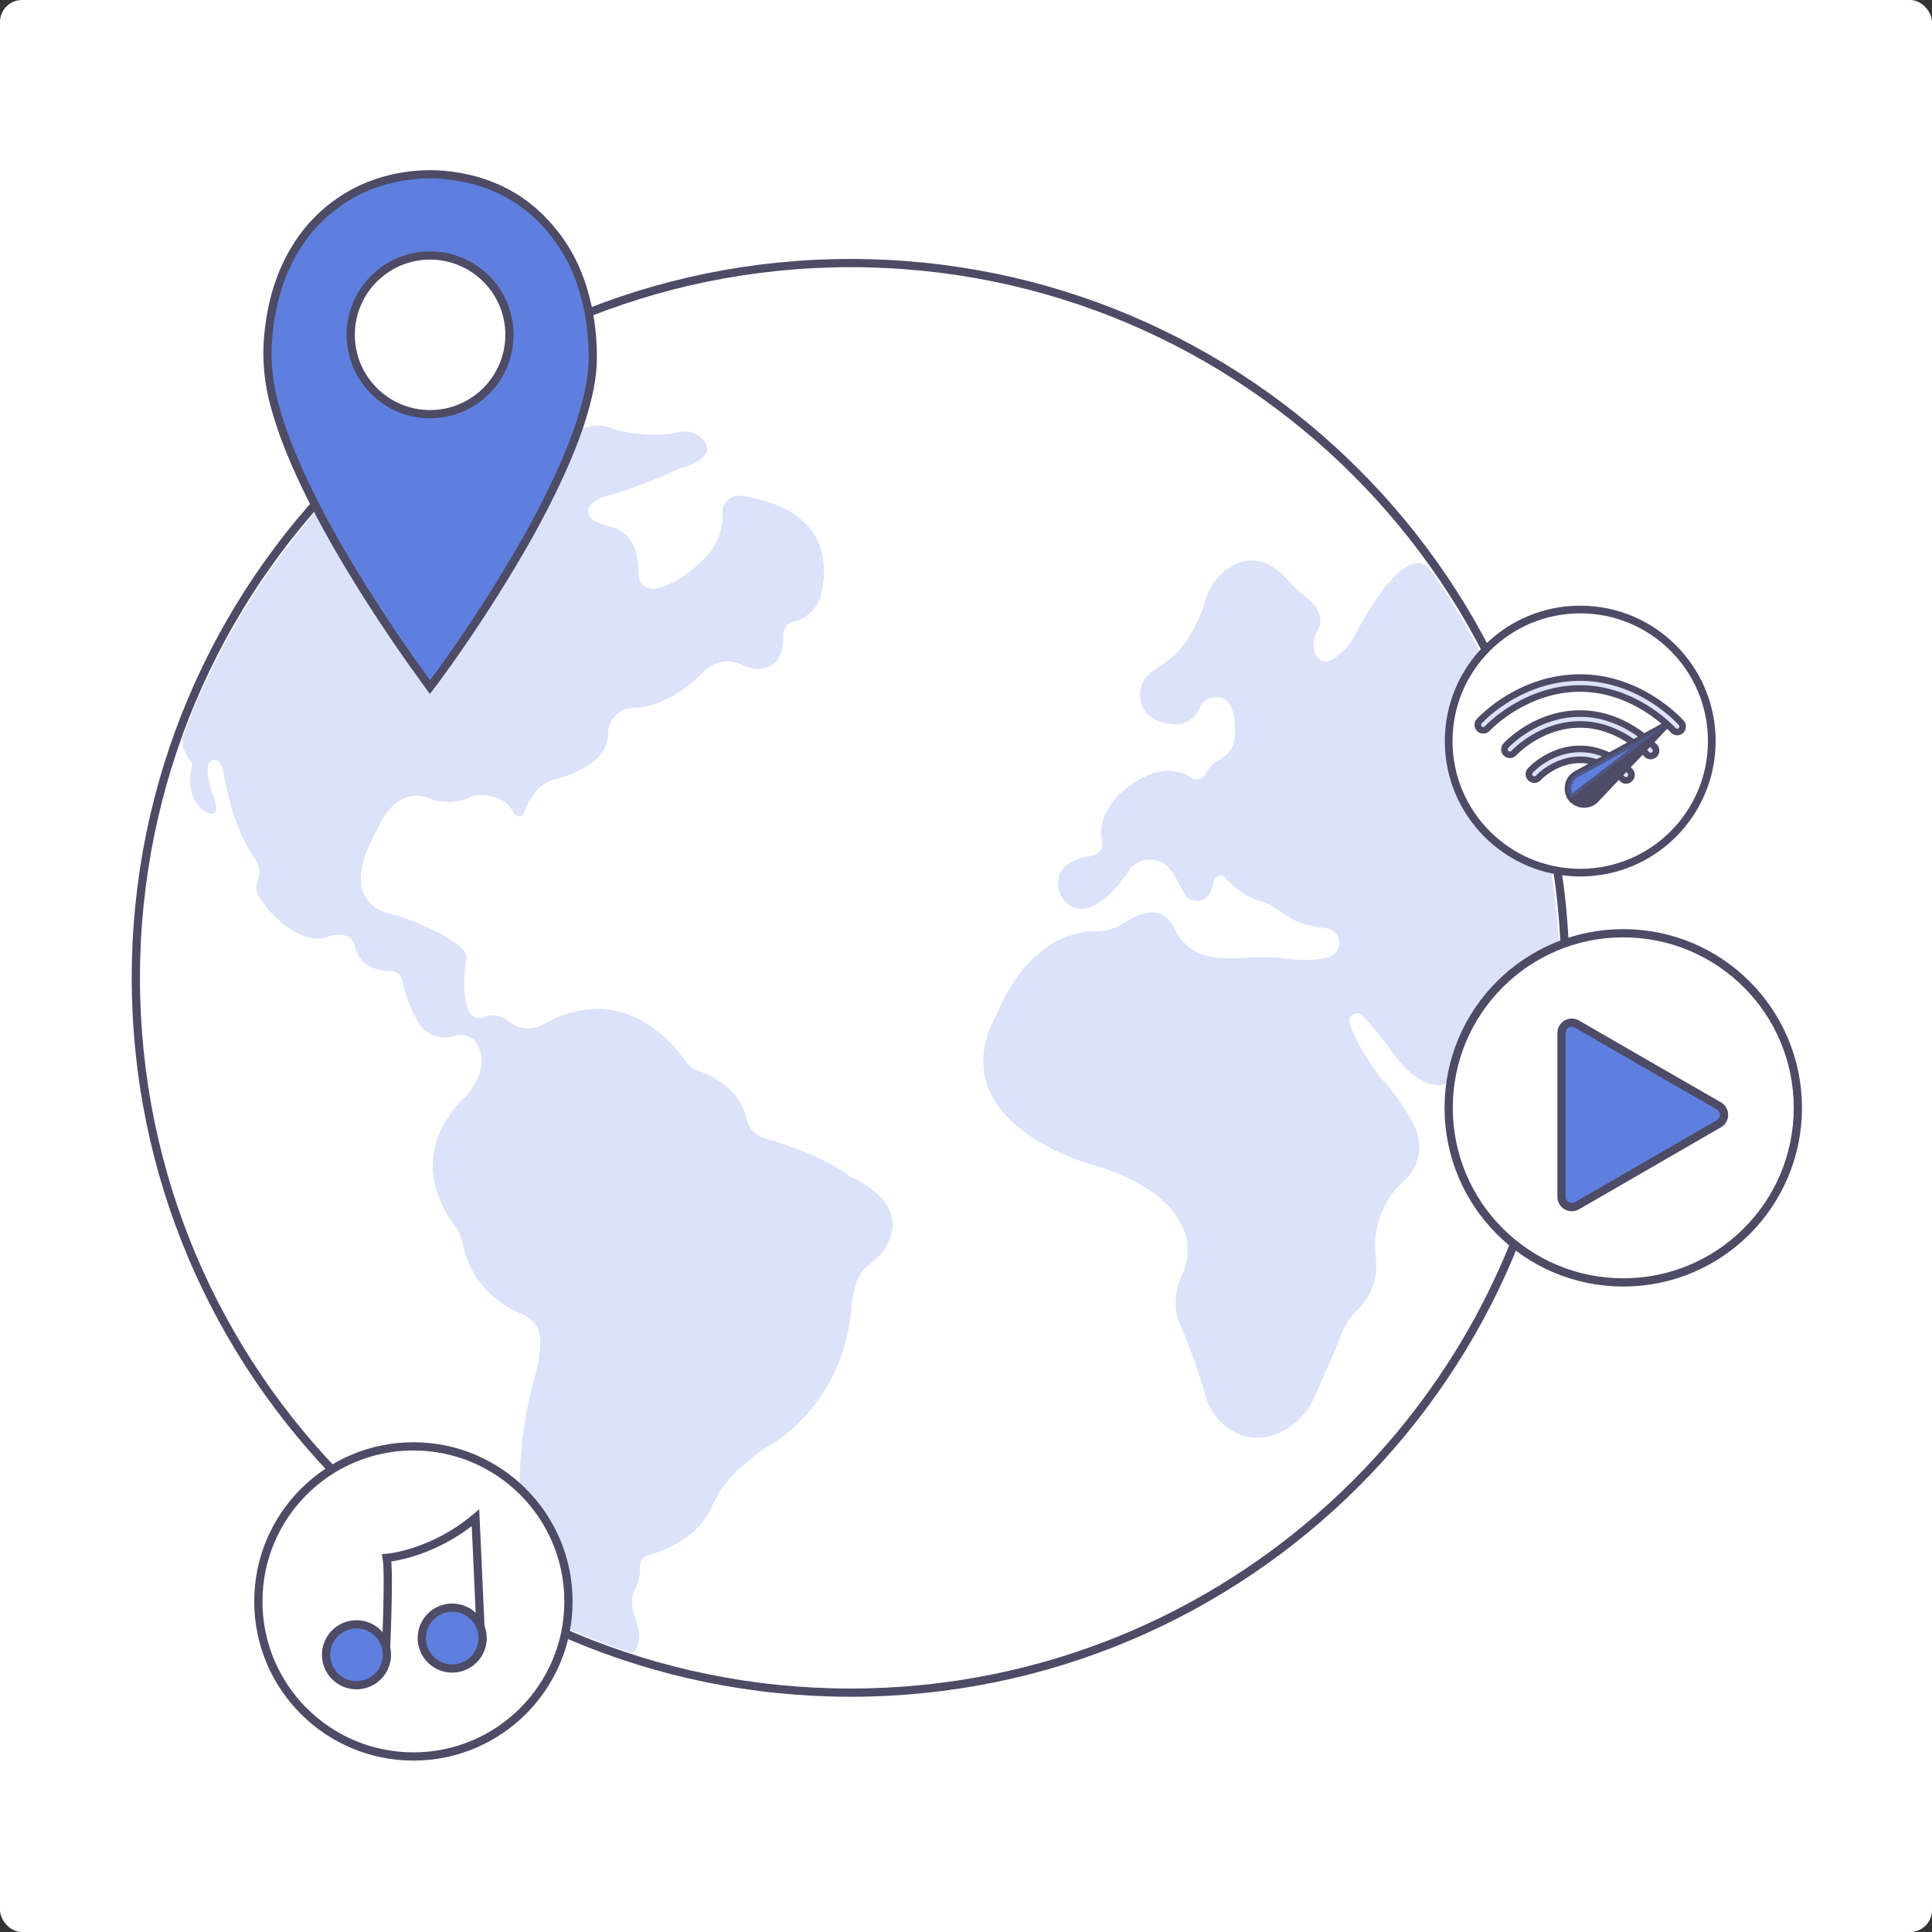 <svg xmlns="http://www.w3.org/2000/svg" width="352" height="352" fill="none" viewBox="0 0 352 352"><rect x="0" y="0" width="352" height="352" fill="#333333" stroke="none"/><rect width="352" height="352" fill="#fff" rx="4"/><g clip-path="url(#a)"><path fill="#fff" stroke="#4D4B66" stroke-miterlimit="10" stroke-width="1.5" d="M154.98 308.39c71.924 0 130.23-58.306 130.23-130.23S226.904 47.93 154.98 47.93 24.75 106.236 24.75 178.16s58.306 130.23 130.23 130.23Z"/><path fill="#DBE2F9" d="M33.4 134.11c-.83 2.26 1.68 4.98 1.68 4.98-1.64 6.53 2.02 8.59 2.02 8.59 3.53 2.09 1.95-2.16 1.95-2.16-1.81-4.75-1.05-6.35-1.05-6.35 1.64-2.06 2.58.84 2.58.84 1.81 10.92 5.34 15.67 5.34 15.67 1.48 1.88 1.48 3.35 1.11 4.35-.48 1.28-.39 2.7.41 3.81 6.22 8.56 11.6 7.07 11.6 7.07 4.82-1.88 5.51 1.19 5.51 1.19.81 4.15 4.45 4.8 6.68 4.8 1.02 0 1.87.73 2.08 1.73 1.01 4.89 3.07 7.88 3.07 7.88 2 2.86 4.65 2.75 6.46 2.2 1.56-.48 3.29.09 4.08 1.51 2.92 5.23-2.91 10.39-2.91 10.39-9.35 9.86-3.64 19.48-1.06 22.85.68.88 1.11 1.93 1.33 3.02 1.62 8.23 7.8 11.73 10.93 12.99 1.87.76 3.14 2.55 3.22 4.56.12 3.02-.89 6.35-.89 6.35-4.09 14.63-2.52 24.86-2.52 24.86s3.45 11.11 2.82 18.9c0 0 8.2 4.15 17.31 7.05 0 0 2.6-1.43.39-6.97-.65-1.63-.51-3.43.3-4.98.48-.91.84-2.17.77-3.86-.04-.93.57-1.76 1.46-2.01 2.96-.83 9.1-3.17 11.58-8.74 1.02-2.3 2.35-4.46 4.17-6.21.88-.84 1.95-1.8 3.24-2.86.87-.72 1.81-1.38 2.79-1.94 3.34-1.93 13.5-9.04 15.24-24.7 0 0 .07-5.94 2.97-8.23 1.25-.99 2.46-2.06 3.29-3.43 1.93-3.19 2.94-8.47-6.61-12.97 0 0-4.08-3.64-15.46-6.91-1.58-.45-2.82-1.73-3.18-3.34-.61-2.67-2.58-6.78-8.86-8.93-.93-.32-1.73-.92-2.29-1.72-2.68-3.85-11.84-14.64-25.92-6.77-1.63.91-3.65 1.05-5.3.17a4.7 4.7 0 0 1-.8-.54c-1.22-1.05-2.82-1.54-4.35-1.06-.15.05-.31.1-.47.16-1.06.41-2.28-.07-2.7-1.12-.67-1.68-1.23-4.68-.41-9.74 0 0 .87-2.59-11.2-7.19-.92-.35-1.87-.61-2.82-.84-2.64-.63-9.02-3.46-2.12-15.61 0 0 3.24-8.21 9.79-5.21 0 0 3.71 1.4 7.58-.66 0 0 5.23-1.07 7.44 3.17.4.77 1.53.73 1.82-.09.83-2.32 2.38-5.05 5.19-5.97 0 0 10.08-1.97 10.1-8.39.01-2.41 1.78-4.47 4.18-4.7.21-.02.43-.04.66-.05 1.52-.07 3.01-.34 4.41-.92 2.09-.87 5.06-2.51 8.09-5.54.94-.94 2.09-1.66 3.4-1.89 1.03-.19 2.28-.14 3.58.52 1.18.6 2.52.92 3.83.69 1.87-.34 3.91-1.69 3.76-6.03-.04-1.17.74-2.22 1.88-2.49 2.5-.6 4.49-2.54 5.05-5.04 1.37-6.09.86-15.62-14.57-17.9-1.74-.26-3.39 1.07-3.4 2.83v.26c.11 3.17-1.15 6.25-3.43 8.47-2.35 2.29-5.46 4.66-8.74 5.32-1.62.33-3.15-.91-3.13-2.57.04-2.92-.61-7.43-4.81-8.63 0 0-6.55-1.23-3.72-4.22.58-.62 1.35-1.02 2.17-1.25 2.09-.6 7.23-2.17 12.31-4.54.74-.35 1.52-.63 2.3-.88 2.02-.66 5.8-2.31 3.54-4.99-1.09-1.29-2.85-1.8-4.5-1.41-2.19.52-6.28.95-12.1-.61 0 0-1.54-1.16-4.93-.21-3.11.87-6.41.73-9.34-.65-.43-.2-.88-.42-1.35-.67a19.7 19.7 0 0 0-6.7-2.03c-4.02-.46-10.44-.76-13.21 1.34 0-.05-28.4 19.22-42.61 58.2m227.52-29.85c-4.28-6.19-11.66 6.95-14.01 11.33-.7 1.31-1.59 2.51-2.69 3.5-2.62 2.34-3.91 1.43-4.54.03-.6-1.33-.44-2.89.32-4.13 1.7-2.78-.72-5.24-2.44-6.53-.93-.7-1.81-1.49-2.57-2.37-4.46-5.21-8.44-4.41-11.14-2.6-2.03 1.36-3.48 3.44-4.19 5.78-2.69 8.94-7.48 11.52-7.48 11.52-1.09.65-1.97 1.29-2.68 1.9-3.03 2.59-2.08 7.42 1.69 8.72 4.58 1.57 6.57-.56 7.43-2.51 1.07-2.43 4.56-2.6 5.65-.18.7 1.57.81 3.63.72 5.41-.09 1.81-1.15 3.46-2.79 4.23-1.16.54-2.01 1.62-2.6 2.67-.57 1.01-1.82 1.22-2.77.55-.63-.44-1.34-.72-2.05-.91-1.82-.47-3.75-.25-5.47.51-5.48 2.41-7.56 5.91-8.36 8.28-.39 1.16-.4 2.39-.17 3.59.57 3.05-2.95 3.03-2.95 3.03-1.01.29-1.86.62-2.58.97-5.03 2.42-1.75 10.24 3.44 8.2 2.89-1.13 5.35-4.18 6.92-6.56 1.79-2.71 5.73-2.82 7.64-.2 1.02 1.39 1.84 2.96 2.37 4.09.9 1.91 3.58 2.12 4.69.32.44-.72.72-1.6.89-2.42.19-.94 1.37-1.26 2.02-.55 2.27 2.45 4.3 3.54 5.8 4.01 1.66.52 3.23 1.29 4.6 2.36 2.45 1.91 5.6 2.58 7.92 2.8 2.79.26 3.43 4.16.81 5.16-2.19.84-5.35.71-7.78.41-2.49-.3-5.01-.35-7.51-.17-2.59.19-4.65.1-6.28-.14-2.96-.44-5.47-2.36-6.74-5.07-2.21-4.71-6.49-2.94-9.14-1.19a9.6 9.6 0 0 1-5.23 1.57c-10.99.1-16.38 11.26-17.47 13.81-.18.42-.39.82-.6 1.22-10.7 19.87 17.05 27.39 17.05 27.39 11.86 3.38 15.99 8.71 17.31 12.79.79 2.44.49 5.07-.6 7.4-2.08 4.46-.77 7.92-.77 7.92s3.61 8.64 4.85 13.5c.67 2.65 2.21 5.05 4.47 6.6 2.1 1.45 5 2.34 8.67.94 3.14-1.19 5.6-3.71 6.95-6.79l3.2-7.29c.6-1.36 1.15-2.75 1.69-4.13.45-1.14 1.3-2.87 2.72-4.21 2.47-2.33 3.87-5.58 3.59-8.97-.03-.33-.06-.68-.1-1.03-.54-4.91 1.12-9.86 4.72-13.24.13-.12.26-.24.39-.35 2.76-2.45 3.63-6.44 2.09-9.8-1.09-2.39-3.01-5.39-6.28-9.08 0 0-4.49-5.84-5.65-9.97-.39-1.39 1.37-2.37 2.38-1.34 1.26 1.29 3.17 3.55 6.04 7.5 1.04 1.43 2.29 2.71 3.77 3.7 1.93 1.29 4.49 2.29 6.45.55.98-.87 2.09-1.57 3.3-2.06 1.42-.58 3.23-1.47 4.65-2.63 2.32-1.9 2-5.58-.57-7.13-1.75-1.05-3.15-2.43 1.58-2.4 0 0 8.47 1.16 10.34 3.48.05-.04 4.96-41.54-22.92-81.79"/><path fill="#fff" d="M78.36 75.47c7.986 0 14.46-6.474 14.46-14.46s-6.474-14.46-14.46-14.46S63.9 53.024 63.9 61.01s6.474 14.46 14.46 14.46"/><path fill="#5F7FDF" stroke="#4D4B66" stroke-miterlimit="10" stroke-width="1.5" d="M107.04 55.83c-1-4.6-2.74-8.86-5.56-12.64-5.17-6.93-12.14-10.57-20.67-11.33-2.5-.22-4.99-.09-7.45.31-3.37.56-6.57 1.64-9.54 3.34-5.69 3.28-9.65 8.06-12.19 14.07-1.55 3.7-2.37 7.58-2.75 11.57-.41 4.4.03 8.7 1.21 12.93 1.22 4.4 2.9 8.61 4.8 12.74 2.86 6.19 6.17 12.13 9.72 17.94 3.26 5.36 6.72 10.6 10.35 15.73 1.1 1.55 2.23 3.09 3.38 4.7.15-.19.26-.32.35-.45 4.05-5.46 7.87-11.08 11.48-16.83 4.37-6.94 8.44-14.04 11.85-21.51 1.95-4.26 3.66-8.61 4.83-13.17.67-2.65 1.15-5.34 1.15-8.1 0-3.11-.29-6.23-.96-9.3ZM78.36 75.46c-7.98 0-14.46-6.47-14.46-14.46 0-7.98 6.47-14.45 14.46-14.45 7.98 0 14.46 6.47 14.46 14.45-.01 7.99-6.48 14.46-14.46 14.46Z"/><path fill="#fff" stroke="#4D4B66" stroke-miterlimit="10" stroke-width="1.5" d="M75.32 320.02c15.602 0 28.25-12.648 28.25-28.25s-12.648-28.25-28.25-28.25-28.25 12.648-28.25 28.25 12.648 28.25 28.25 28.25Z"/><path stroke="#4D4B66" stroke-miterlimit="10" stroke-width="1.5" d="M70.26 302.24s.73-15.51.2-18.4c0 0 8.21-.62 16.17-7.31l.93 20.51"/><path fill="#5F7FDF" stroke="#4D4B66" stroke-miterlimit="10" stroke-width="1.5" d="M64.95 307.03a5.54 5.54 0 1 0 0-11.08 5.54 5.54 0 0 0 0 11.08Zm17.44-3.04a5.54 5.54 0 1 0 0-11.08 5.54 5.54 0 0 0 0 11.08Z"/><path fill="#fff" stroke="#4D4B66" stroke-miterlimit="10" stroke-width="1.5" d="M295.75 233.65c17.568 0 31.81-14.242 31.81-31.81s-14.242-31.81-31.81-31.81-31.81 14.242-31.81 31.81 14.242 31.81 31.81 31.81Z"/><path fill="#5F7FDF" stroke="#4D4B66" stroke-miterlimit="10" stroke-width="1.5" d="M313.17 201.49c1.25.72 1.25 2.53 0 3.25l-12.93 7.47-12.93 7.47c-1.25.72-2.81-.18-2.81-1.62V188.2c0-1.44 1.56-2.35 2.81-1.62l12.93 7.47z"/><path fill="#fff" stroke="#4D4B66" stroke-miterlimit="10" stroke-width="1.4" d="M287.91 158.99c13.238 0 23.97-10.732 23.97-23.97s-10.732-23.97-23.97-23.97-23.97 10.732-23.97 23.97 10.732 23.97 23.97 23.97Z"/><path fill="#DBE2F9" stroke="#4D4B66" stroke-linecap="round" stroke-linejoin="round" stroke-miterlimit="10" stroke-width="1.2" d="M305.58 133.37a.98.98 0 0 1-.74-.33c-.07-.07-6.86-7.6-16.96-7.6-10.11 0-16.84 7.23-16.91 7.3-.37.4-.99.43-1.4.06a.993.993 0 0 1-.06-1.4c.3-.32 7.37-7.95 18.37-7.95 11.02 0 18.15 7.93 18.44 8.26.36.41.32 1.03-.09 1.4-.18.18-.41.26-.65.26"/><path fill="#DBE2F9" stroke="#4D4B66" stroke-linecap="round" stroke-linejoin="round" stroke-miterlimit="10" stroke-width="1.2" d="M300.74 137.74a.98.98 0 0 1-.74-.33c-.05-.05-4.9-5.42-12.11-5.42-7.24 0-12.02 5.16-12.07 5.21-.37.4-.99.43-1.4.06a.993.993 0 0 1-.06-1.4c.22-.24 5.43-5.85 13.53-5.85 8.11 0 13.37 5.84 13.59 6.09.36.41.32 1.03-.09 1.4-.19.15-.42.24-.65.24"/><path fill="#DBE2F9" stroke="#4D4B66" stroke-linecap="round" stroke-linejoin="round" stroke-miterlimit="10" stroke-width="1.2" d="M296.26 142.18a.98.98 0 0 1-.74-.33c-.03-.03-3.1-3.41-7.63-3.41-4.57 0-7.58 3.25-7.61 3.28-.37.4-.99.43-1.4.06a.993.993 0 0 1-.06-1.4c.15-.16 3.64-3.93 9.07-3.93 5.44 0 8.96 3.92 9.11 4.08.36.41.32 1.03-.09 1.4a.93.93 0 0 1-.65.25"/><path fill="#4D4B66" stroke="#4D4B66" stroke-miterlimit="10" stroke-width="1.2" d="M286.28 145.43c.71.91 1.92 1.36 3.11 1.04.65-.17 1.2-.55 1.58-1.04l12.63-13.37z"/><path fill="#5F7FDF" stroke="#4D4B66" stroke-miterlimit="10" stroke-width="1.2" d="m303.61 132.07-16.13 8.83c-.58.25-1.08.68-1.41 1.27-.6 1.07-.48 2.35.22 3.27z"/><path fill="#5F7FDF" stroke="#4D4B66" stroke-miterlimit="10" stroke-width="1.2" d="m303.61 132.07-16.13 8.83c-.58.25-1.08.68-1.41 1.27-.6 1.07-.48 2.35.22 3.27z" opacity="0.5"/></g><defs><clipPath id="a"><path fill="#fff" d="M24 31h304.3v289.78H24z"/></clipPath></defs></svg>